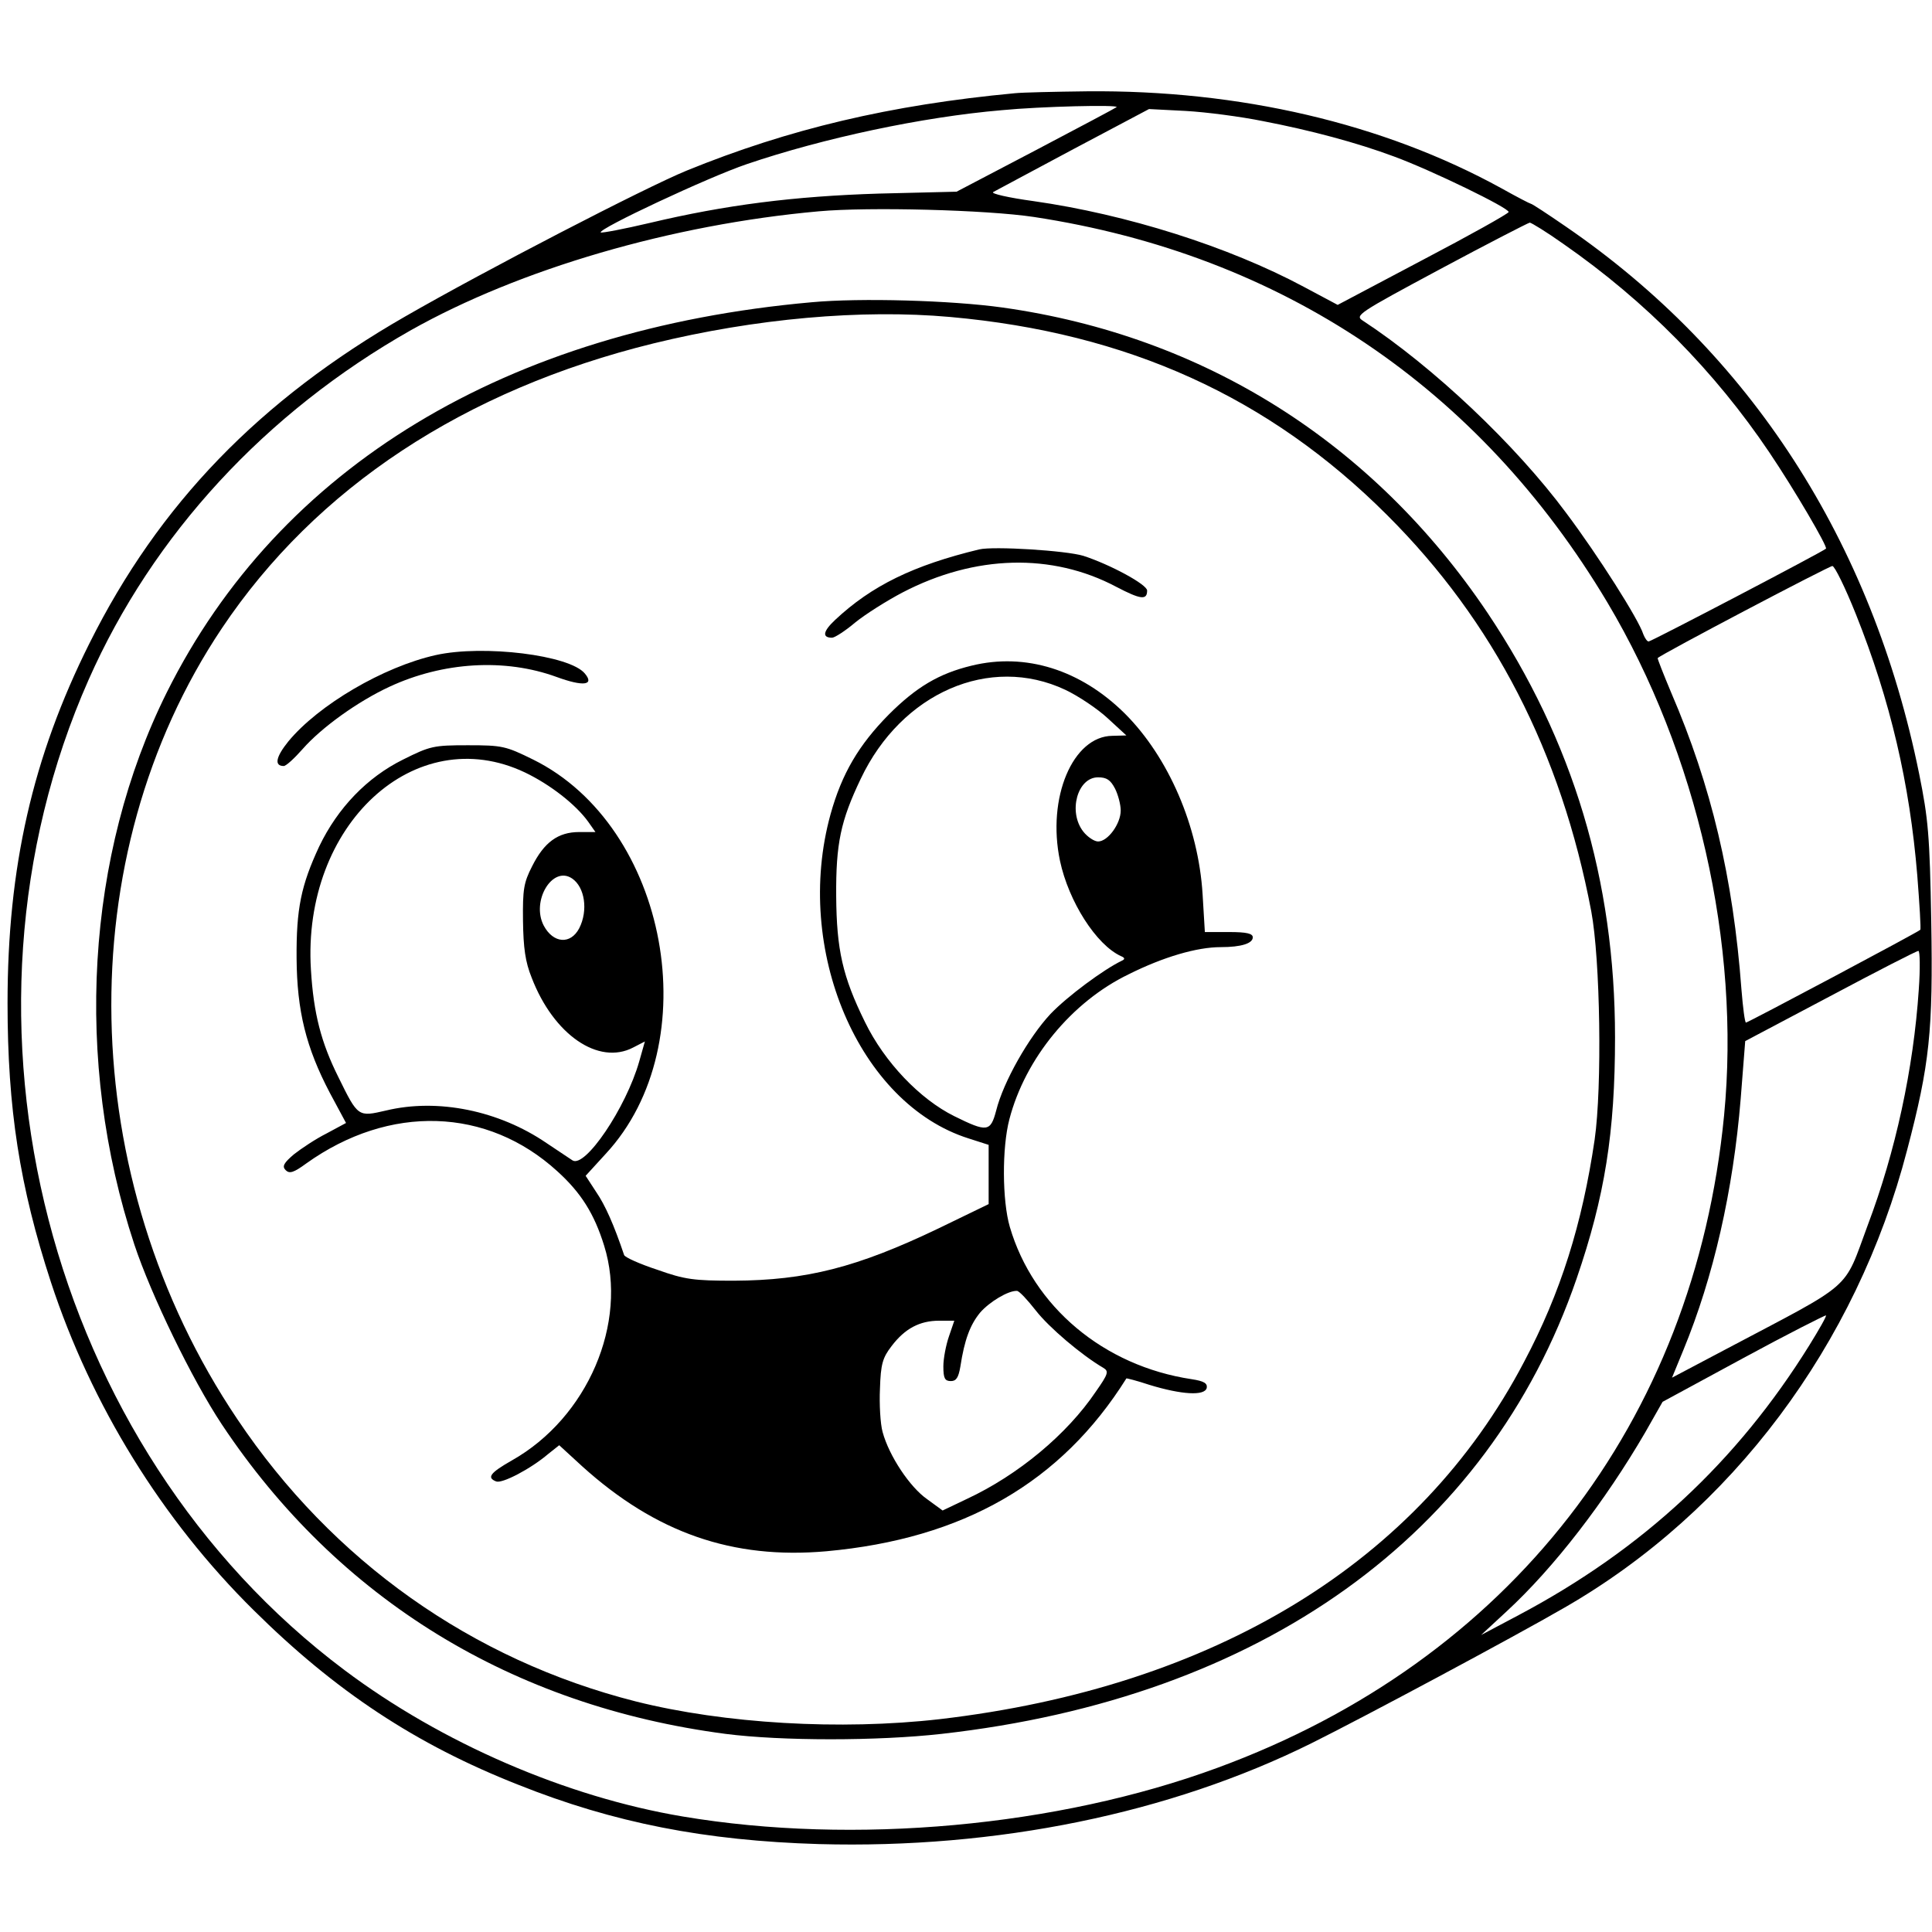 <?xml version="1.0" standalone="no"?>
<!DOCTYPE svg PUBLIC "-//W3C//DTD SVG 20010904//EN"
 "http://www.w3.org/TR/2001/REC-SVG-20010904/DTD/svg10.dtd">
<svg version="1.0" xmlns="http://www.w3.org/2000/svg"
 width="512pt" height="512pt" viewBox="0 0 512 512"
 preserveAspectRatio="xMidYMid meet">
<g transform="translate(0,512) scale(0.1,-0.1)"
fill="#000000" stroke="none">
<path d="M2690 4873 c-331 -31 -600 -95 -870 -205 -112 -46 -531 -263 -745
-386 -387 -222 -654 -498 -838 -867 -151 -302 -217 -594 -217 -953 0 -280 32
-486 115 -740 107 -326 295 -630 537 -869 217 -215 430 -356 702 -463 253
-101 495 -148 796 -157 471 -13 930 81 1305 267 139 69 537 282 670 359 444
255 775 697 909 1213 60 228 69 316 64 607 -4 228 -8 271 -32 390 -125 617
-448 1116 -937 1451 -48 33 -89 60 -92 60 -2 0 -37 18 -78 41 -313 172 -694
261 -1099 257 -85 -1 -171 -3 -190 -5z m269 -37 c-2 -2 -98 -53 -214 -114
l-210 -110 -205 -5 c-226 -7 -407 -30 -609 -78 -68 -16 -126 -27 -129 -25 -8
9 284 146 387 181 203 69 465 125 676 143 103 10 312 15 304 8z m388 -37 c125
-24 249 -57 348 -94 98 -36 306 -137 303 -147 -2 -5 -104 -62 -228 -127 l-225
-119 -90 48 c-200 107 -470 192 -716 227 -66 9 -114 20 -107 24 7 4 103 55
213 114 l200 106 97 -5 c54 -3 146 -15 205 -27z m-607 -254 c657 -100 1180
-452 1520 -1022 238 -400 353 -906 309 -1359 -79 -814 -569 -1445 -1343 -1729
-424 -156 -963 -205 -1416 -129 -310 52 -640 195 -897 388 -787 590 -1079
1720 -678 2625 170 384 469 708 854 926 288 162 691 280 1081 315 132 12 444
4 570 -15z m1404 -72 c217 -151 401 -338 545 -552 66 -98 155 -250 150 -255
-10 -9 -463 -246 -470 -246 -4 0 -10 9 -14 19 -12 39 -120 209 -204 321 -134
181 -353 388 -539 510 -22 14 -15 19 205 137 125 67 232 122 237 123 4 0 45
-25 90 -57z m774 -980 c92 -230 143 -450 163 -693 6 -77 10 -142 8 -144 -7 -7
-457 -246 -462 -246 -3 0 -8 39 -12 88 -22 296 -80 540 -186 786 -21 50 -37
91 -36 92 9 10 454 244 463 244 6 0 34 -57 62 -127z m167 -995 c-14 -211 -62
-431 -135 -624 -66 -178 -33 -148 -377 -330 l-142 -75 30 73 c80 194 132 422
152 666 l12 153 225 119 c124 66 229 120 234 120 4 0 5 -46 1 -102z m-290
-943 c-192 -309 -442 -541 -770 -715 l-100 -53 67 62 c127 117 262 293 368
475 l46 81 214 116 c118 64 217 114 219 113 2 -2 -18 -37 -44 -79z"/>
<path d="M2151 4319 c-809 -72 -1411 -436 -1709 -1034 -214 -430 -247 -976
-86 -1463 44 -133 153 -358 232 -477 308 -463 769 -746 1335 -820 148 -19 403
-19 572 0 847 95 1449 526 1683 1206 75 218 102 388 102 640 0 416 -111 786
-338 1125 -304 452 -752 734 -1285 809 -136 19 -377 26 -506 14z m367 -39
c470 -42 845 -212 1158 -525 283 -282 461 -629 541 -1050 24 -128 29 -465 9
-605 -33 -224 -90 -406 -187 -589 -278 -531 -820 -862 -1549 -947 -263 -30
-570 -12 -805 47 -434 110 -804 372 -1056 748 -430 639 -446 1491 -41 2096
249 372 643 632 1144 755 270 66 551 91 786 70z"/>
<path d="M2595 3664 c-174 -42 -285 -96 -382 -187 -32 -30 -35 -47 -8 -47 7 0
35 18 61 40 27 22 84 58 126 80 192 100 396 105 566 15 65 -34 82 -36 82 -10
0 16 -98 69 -169 92 -46 14 -238 26 -276 17z"/>
<path d="M1155 3384 c-139 -31 -311 -132 -391 -229 -33 -41 -38 -65 -12 -65 6
0 28 20 50 45 50 57 146 126 230 165 142 66 306 76 443 26 71 -26 101 -22 75
9 -40 49 -269 77 -395 49z"/>
<path d="M2575 3356 c-87 -21 -147 -57 -220 -130 -79 -80 -124 -156 -154 -264
-99 -358 75 -767 366 -859 l53 -17 0 -78 0 -79 -132 -64 c-217 -104 -351 -138
-543 -139 -106 0 -130 3 -203 29 -46 15 -86 33 -88 39 -27 80 -50 132 -74 167
l-28 43 53 58 c272 293 166 868 -192 1045 -73 36 -82 38 -173 38 -91 0 -100
-2 -172 -38 -95 -47 -173 -128 -222 -230 -48 -103 -61 -165 -60 -297 1 -139
25 -236 88 -356 l43 -80 -52 -28 c-28 -14 -67 -40 -86 -55 -27 -23 -32 -32
-22 -42 10 -10 21 -7 55 18 220 157 479 149 665 -21 63 -57 98 -113 124 -197
64 -205 -44 -456 -244 -569 -58 -33 -68 -46 -42 -56 16 -6 91 33 138 73 l29
23 61 -56 c195 -176 398 -247 647 -225 363 33 622 182 795 458 0 1 28 -6 61
-17 85 -26 147 -30 152 -8 2 12 -7 18 -40 23 -233 35 -420 192 -482 404 -20
69 -21 209 -1 285 42 161 165 311 316 384 92 46 181 72 244 72 55 0 85 10 85
26 0 10 -16 14 -63 14 l-64 0 -6 100 c-11 180 -90 363 -206 479 -117 116 -263
162 -406 127z m248 -64 c34 -16 85 -50 112 -75 l50 -46 -37 -1 c-105 -1 -174
-164 -139 -331 23 -108 96 -223 162 -253 10 -4 11 -8 2 -12 -48 -23 -144 -94
-189 -141 -58 -62 -125 -180 -144 -256 -15 -57 -24 -58 -111 -15 -91 45 -185
143 -237 250 -59 120 -75 191 -76 333 -1 140 12 200 65 311 108 228 342 330
542 236z m-1432 -219 c67 -32 135 -85 168 -131 l19 -27 -43 0 c-56 0 -93 -27
-125 -91 -22 -43 -25 -61 -24 -144 1 -72 6 -109 23 -151 58 -151 177 -233 269
-185 l31 16 -15 -53 c-35 -123 -144 -284 -177 -262 -9 6 -39 26 -69 46 -126
86 -288 119 -425 86 -74 -17 -74 -18 -126 88 -46 92 -66 169 -73 285 -24 384
276 661 567 523z m1564 -43 c8 -16 15 -42 15 -58 0 -35 -34 -82 -60 -82 -10 0
-28 12 -39 26 -41 52 -16 144 39 144 23 0 33 -7 45 -30z m-1439 -238 c34 -23
43 -85 19 -132 -23 -44 -69 -40 -94 7 -34 65 23 160 75 125z m1229 -1145 c35
-45 121 -118 179 -152 15 -9 13 -16 -20 -63 -76 -113 -206 -221 -341 -284
l-65 -31 -41 30 c-46 32 -101 115 -118 178 -6 21 -9 74 -7 115 2 65 7 82 31
113 35 46 74 67 126 67 l40 0 -14 -41 c-8 -23 -15 -59 -15 -80 0 -32 4 -39 20
-39 14 0 20 9 25 38 11 72 26 111 52 143 25 29 75 59 98 58 6 0 28 -24 50 -52z"/>
</g>
</svg>
